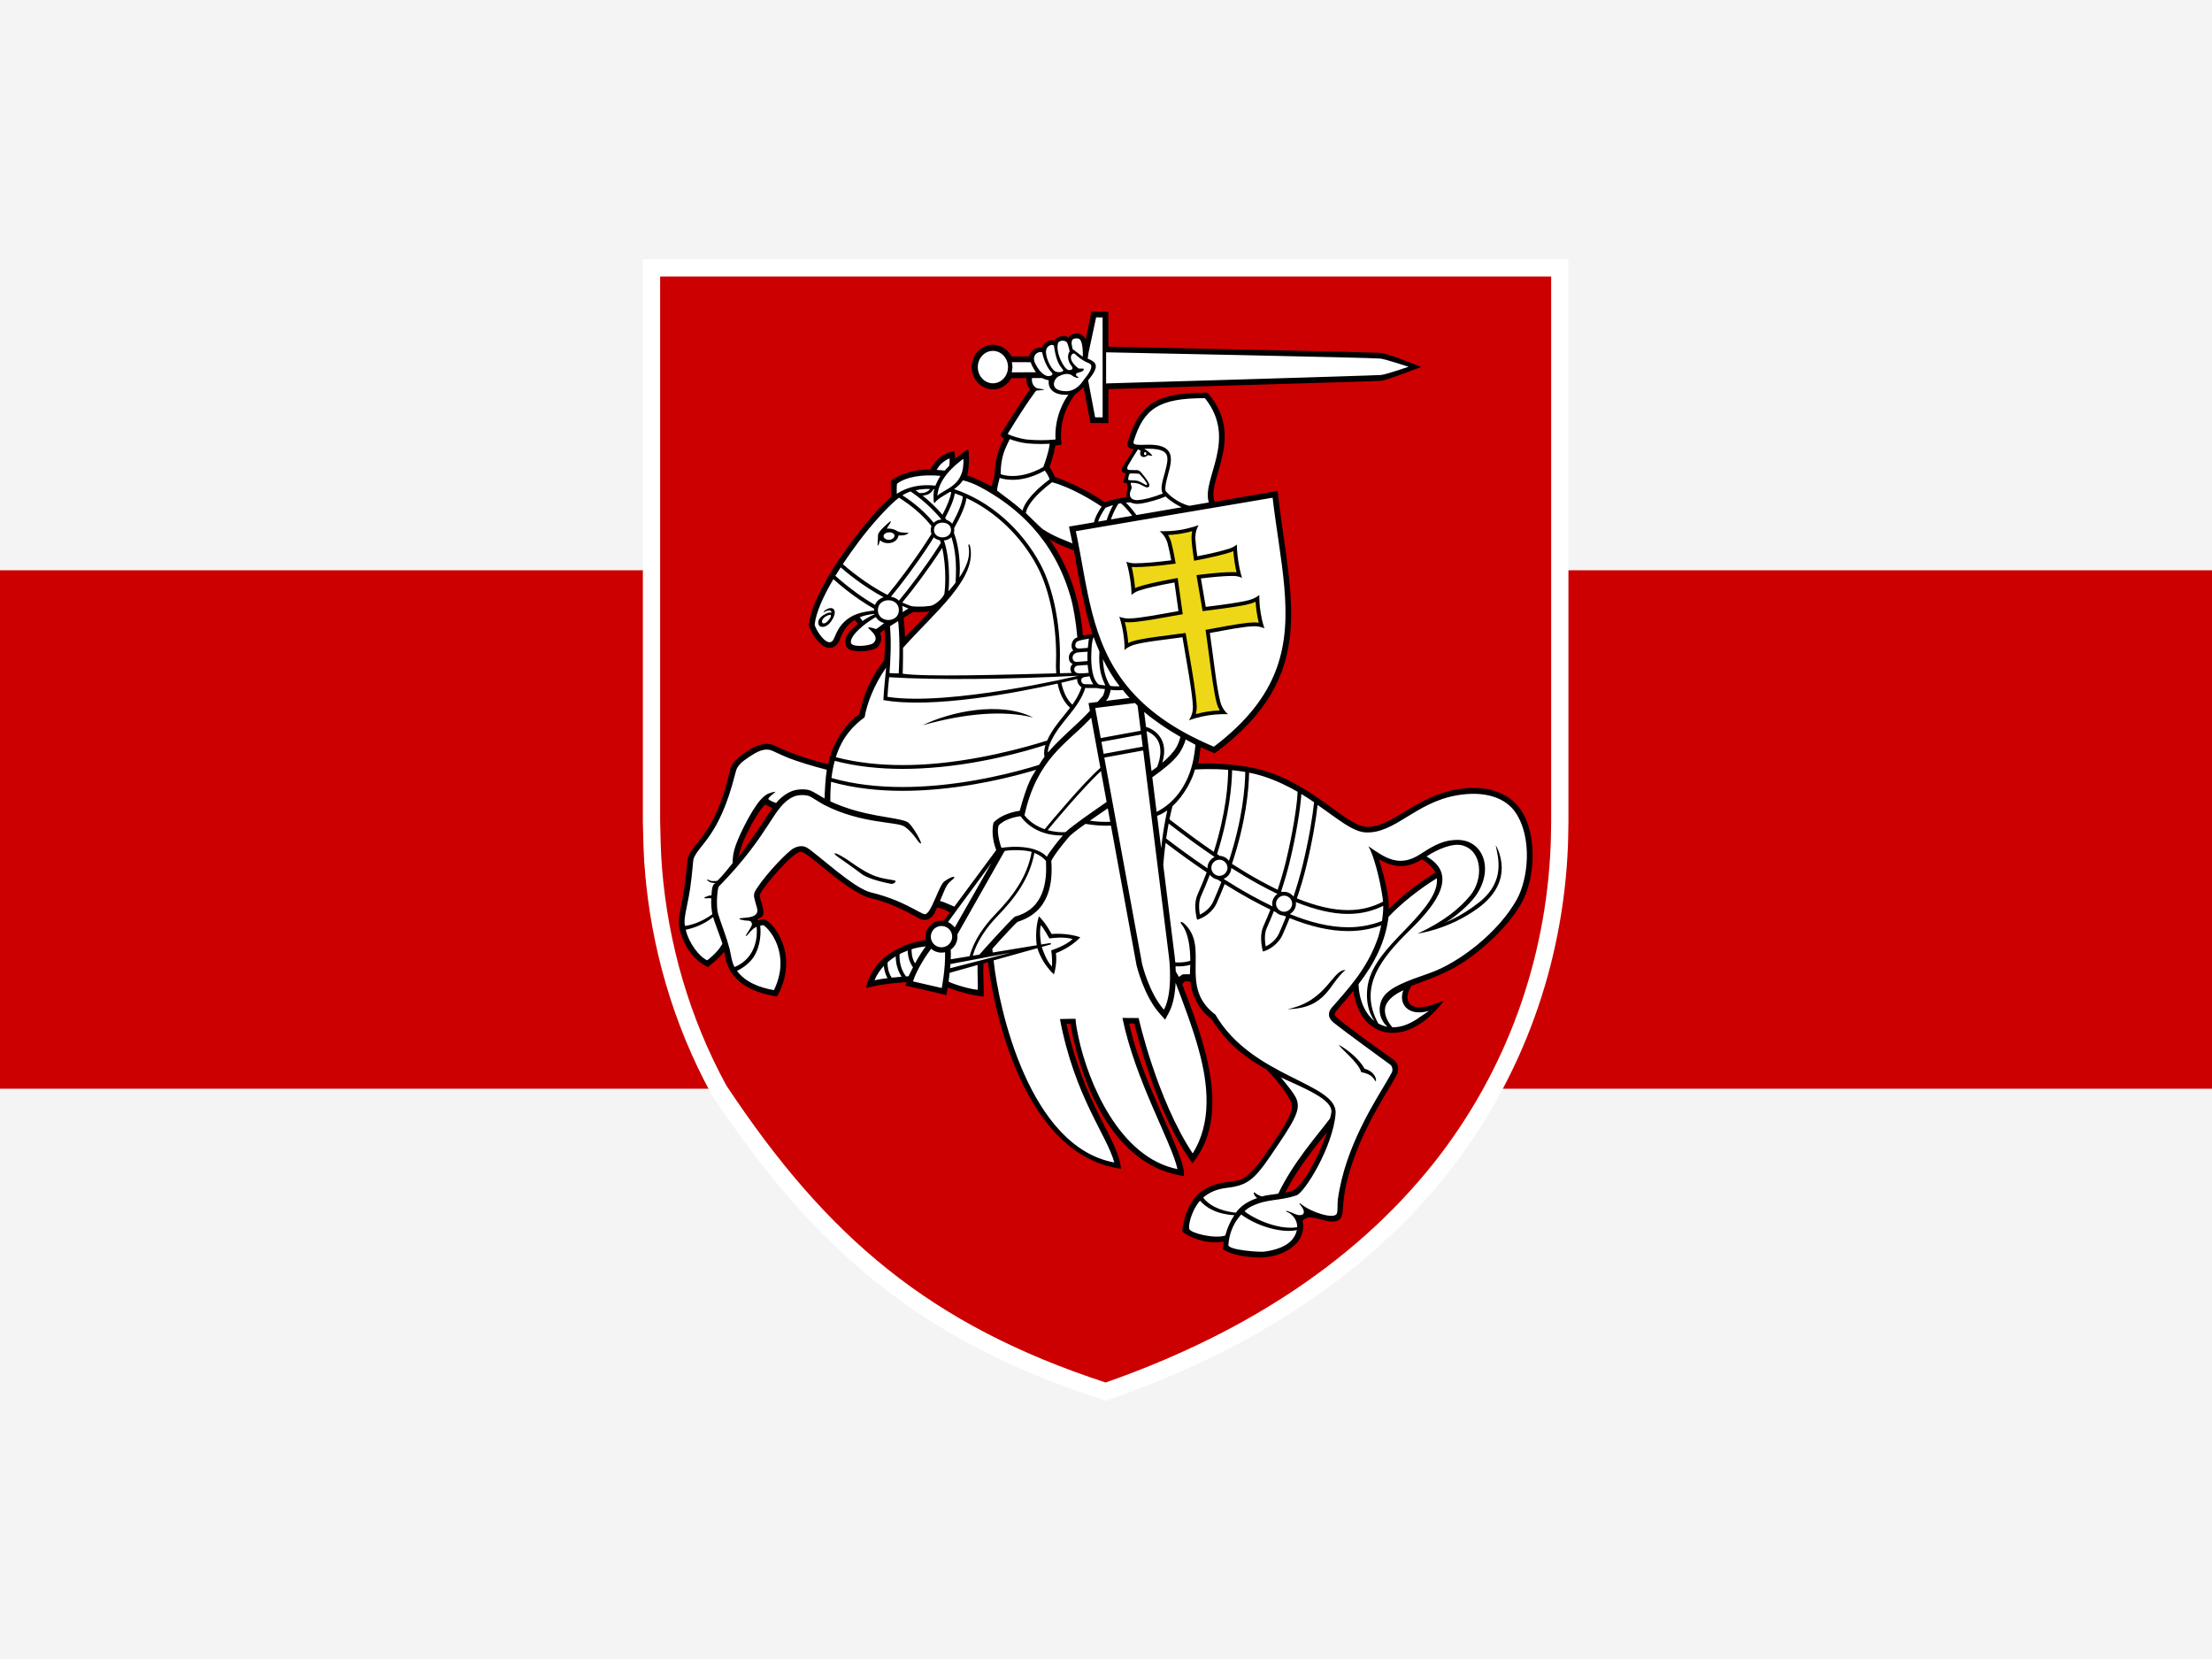 <svg width="640" height="480" viewBox="0 0 640 480" fill="none" xmlns="http://www.w3.org/2000/svg">
<path d="M640 0H0V480H640V0Z" fill="#F4F4F4"/>
<path d="M0 315V165H640V315H0Z" fill="#CC0000"/>
<path d="M451.299 80V77.5H448.799H191H188.5V80V237.567V237.592L188.5 237.617L188.504 237.775C188.593 242.281 188.683 246.797 189.053 251.394L191.38 251.207L189.053 251.395C190.853 273.726 197.195 295.498 207.933 315.216L207.984 315.311L208.044 315.401C237.433 359.764 267.698 385.559 319.122 402.376L319.927 402.64L320.727 402.359C357.749 389.37 392.281 369.058 417.118 337.643L417.123 337.637C438.179 310.83 449.806 278.516 451.16 244.549C451.222 242.996 451.243 241.414 451.263 239.872C451.274 239.108 451.284 238.354 451.299 237.618L451.299 237.593V237.567V80Z" fill="#CC0000" stroke="white" stroke-width="5"/>
<path d="M402.873 237.838C391.801 245.902 384.598 229.921 368.783 224.947C352.906 219.953 345.508 221.697 345.508 221.697L346.16 214.882C346.16 214.882 349.633 216.777 351.392 216.984C381.763 196.324 372.454 168.393 369.039 143.423C361.372 144.638 350.122 145.927 350.122 145.927L353.866 124.588L348.97 114.077C348.97 114.077 336.987 114.624 333.101 117.602C329.214 120.581 327.165 127.669 327.165 127.669L328.422 129.475L325.363 135.213L326.244 136.535L326.367 144.078L319.589 146.028L303.463 137.375L303.406 134.839L308.983 115.571L313.882 110.948L315.938 120.828L319.313 120.996L319.589 111.634L400.788 109.401L408.7 106.457L401.419 103.029L319.447 100.559L319.34 90.976L316.595 91.18C316.595 91.18 314.758 99.712 314.046 102.381C312.801 93.841 309.242 98.763 309.242 98.763L306.304 98.223L298.049 103.271L293.581 104.594C293.581 104.594 285.009 95.081 282.074 106.464C285.88 116.991 291.594 108.736 291.594 108.736L297.671 108.276L298.745 112.717L291.239 124.941L287.334 141.463L279.118 138.197L279.344 131.39L275.319 135.087L274.903 131.486L269.6 135.928L259.407 138.77L258.309 143.637C258.309 143.637 241.091 160.915 234.337 179.868C234.834 182.775 240.097 187.003 240.097 187.003L247.303 178.336L249.304 180.305L244.98 186.004C244.98 186.004 248.227 188.276 252.7 186.456C254.104 185.885 253.611 182.425 253.611 182.425L256.979 179.846L257.343 189.343C257.343 189.343 250.905 199.244 249.249 206.604C242.625 212.307 241.086 219.624 239.982 222.246C223.008 219.762 222.721 210.602 213.277 221.324C208.382 236.498 205.338 242.079 199.431 248.316C200.72 258.671 191.775 268.612 204.284 278.406C208.777 275.161 209.466 273.303 209.516 272.855C209.501 272.734 209.531 272.718 209.516 272.855C209.727 274.501 212.362 287.751 224.624 287.281C225.131 286.606 229.805 269.804 218.558 266.561C222.146 259.937 213.019 260.85 231.944 245.447C246.02 258.473 253.024 259.023 259.441 261.921C266.381 265.202 269.069 267.199 270.639 261.236C273.001 261.068 275.654 263.515 275.654 263.515L273.695 267.278C273.695 267.278 270.446 267.177 269.304 268.846C268.086 270.631 268.834 273.079 268.834 273.079C268.834 273.079 263.205 272.882 258.878 275.901C254.27 279.116 252.136 284.445 252.136 284.445L261.442 283.449L272.482 286.761L273.851 285.073L283.678 287.165L283.687 278.362L286.893 277.683C286.893 277.683 293.198 333.348 323.629 337.282C312.016 312.524 307.558 295.891 307.558 295.891H310.38C310.38 295.891 317.475 335.86 341.972 339.32C336.397 326.871 325.48 295.134 325.48 295.134L328.253 295.186C328.253 295.186 339.508 328.764 345.186 335.165C357.101 319.222 340.622 283.881 340.622 283.881L345.1 283.139C345.1 283.139 345.358 290.585 359.625 304.008C374.66 315.724 382.831 317.814 359.923 341.593C347.482 344.032 344.789 347.442 343.089 355.148C344.448 358.742 354.937 358.798 354.937 358.798C354.937 358.798 353.101 360.959 356.179 361.834C362.567 363.649 376.463 364.564 376.142 352.466C377.491 352.071 378.161 350.797 378.161 350.797C378.161 350.797 381.682 352.825 387.264 352.588C392.654 315.199 405.362 316.223 403.505 308.26C403.238 307.116 385.183 294.052 385.183 294.052C385.183 294.052 390.55 285.701 392.094 285.858C397.033 309.797 414.954 291.66 414.954 291.66C414.954 291.66 404.323 294.803 406.33 287.348C407.977 281.233 439.334 278.882 442.313 249.563C445.383 219.349 414.327 229.495 402.873 237.838H402.873ZM212.956 249.142C212.608 241.84 221.194 231.484 221.194 231.484L224.971 232.599C224.971 232.599 216.036 248.019 212.956 249.142V249.142ZM260.683 185.881L260.553 177.715L263.9 175.851L270.682 175.402L260.683 185.881V185.881ZM313.163 184.308L308.256 166.788L302.399 155.064L311.006 158.227L316.892 183.305L313.163 184.308V184.308ZM370.788 345.538C370.788 345.538 380.111 330.643 384.797 325.892C379.95 346.809 370.788 345.538 370.788 345.538ZM401.373 263.947L398.085 247.243C398.085 247.243 405.118 251.955 411.578 247.416C413.636 249.969 415.816 252.391 415.816 252.391L401.373 263.947Z" fill="white"/>
<path d="M440.395 234.903C437.178 229.695 430.39 226.416 420.063 228.693C408.684 231.202 401.682 240.219 394.69 239.129C388.828 238.215 379.306 226.576 364.678 222.667C359.826 221.37 352.075 220.652 346.674 220.901C346.957 219.424 347.267 217.354 347.39 216.164C348.571 216.696 350.019 217.371 351.458 217.953C382.066 195.297 373.089 173.034 369.638 142.022C368.384 142.278 357.12 144.21 351.444 145.168C348.934 138.889 360.593 126.572 349.383 113.609C335.658 113.692 330.738 116.021 327.032 125.599C326.834 126.111 326.468 127.372 326.222 128.205C325.923 129.217 326.705 129.769 328.019 130.017C327.241 131.189 325.827 133.33 325.123 134.564C324.589 135.504 323.97 136.722 325.742 136.962C325.521 137.597 325.009 139.213 325.021 139.513C325.028 139.709 325.058 139.752 325.985 139.744C326.111 139.829 326.147 140.203 326.179 140.747C326.219 141.407 325.986 142.363 325.941 142.675C325.896 142.967 325.864 143.61 325.992 143.866C322.18 144.236 319.609 145.306 319.609 145.306C319.609 145.306 314.227 141.235 305.205 137.983C304.61 136.413 303.636 135.174 303.636 135.174C303.636 135.174 304.88 131.812 305.343 128.923C305.851 128.835 306.583 128.738 307.139 128.63C306.166 121.305 309.527 116.115 311.105 114.027C311.549 113.755 313.037 112.625 313.494 111.953L315.486 122.398L320.696 122.423L320.687 112.582C329.756 112.271 398.926 110.326 399.819 110.158C401.826 109.782 411.203 106.171 411.203 106.171C411.203 106.171 402.116 102.463 399.669 102.118C398.031 101.888 328.782 100.512 320.679 100.3L320.67 90.209L315.797 90.148C315.797 90.148 314.661 95.715 314.124 98.166C313.994 97.839 313.103 96.473 311.765 96.477C309.481 96.482 309.219 97.721 309.202 97.799C309.035 97.687 308.604 96.816 306.763 97.376C305.069 97.892 305.062 98.604 305.062 98.604C305.062 98.604 304.198 97.942 302.635 99.127C301.551 99.95 301.491 100.565 301.491 100.565C301.491 100.565 300.371 100.315 299.105 101.168C298.597 101.51 297.942 102.248 297.785 103.137L292.682 103.112C292.605 102.994 292.186 102.339 292.102 102.228C290.976 100.732 289.236 99.767 287.28 99.767C283.887 99.767 281.126 102.658 281.126 106.212C281.126 109.764 283.887 112.654 287.28 112.654C289.281 112.654 291.059 111.646 292.183 110.092C292.267 109.975 292.534 109.524 292.611 109.401L296.956 109.387C296.958 110.25 297.003 111.654 298.022 112.624C296.436 114.742 292.829 120.271 289.338 126.016C289.64 126.286 290.036 126.581 290.495 126.814C289.777 127.934 287.789 132.233 287.789 137.327C287.382 138.804 287.176 139.575 286.892 140.74C284.641 139.547 282.245 138.291 279.796 137.56C280.186 136.329 280.456 134.414 280.314 131.412C280.241 129.855 280.064 129.853 279.481 130.356C278.801 130.944 277.293 131.871 276.346 132.774C276.372 132.334 276.208 130.876 276.035 130.462C273.767 131.066 271.067 132.058 269.204 135.853C264.716 135.77 260.131 137.129 257.75 139.13C257.615 140.412 257.929 142.31 257.888 143.684C252.644 147.997 235.831 168.248 234.044 180.494C233.891 181.539 235.868 185.5 238.384 186.971C239.879 187.845 241.972 187.821 243.076 184.809C243.998 182.295 245.419 180.42 247.354 179.369L248.171 180.553C246.416 181.976 245.257 183.028 244.663 184.809C244.387 185.637 244.371 187.677 246.503 188.19C248.896 188.764 251.893 188.317 253.196 187.672C254.938 186.81 255.019 184.952 254.973 184.446C254.933 184.009 254.775 183.506 254.619 183.187C254.815 182.988 255.31 182.627 255.976 182.178C256.163 185.34 256.029 188.2 255.825 191.004C252.325 195.572 249.985 200.262 248.665 206.589C243.352 210.454 240.628 216.262 239.557 221.103C229.634 218.577 226.381 216.686 223.791 215.562C222.165 214.857 219.749 215.327 218.279 216.142C214.459 218.26 211.777 220.225 211.172 222.959C206.8 242.731 199.292 244.213 198.893 248.997C197.958 260.218 196.234 264.474 196.377 267.199C196.501 269.544 198.544 276.763 204.79 279.818C207.288 277.845 208.782 276.402 209.519 275.337C209.609 275.736 209.723 276.133 209.787 276.548C211.106 285.135 219.557 287.463 224.827 288.314C231.696 275.974 223.284 266.24 220.888 265.921C220.24 266.048 219.258 266.478 219.147 266.122C219.053 265.823 219.316 265.849 220.147 265.418C222.171 264.369 219.357 259.93 219.921 258.686C220.988 256.336 229.415 246.489 231.651 246.462C233.808 246.436 242.441 255.722 250.091 259.246C252.516 260.364 255.634 259.931 265.956 265.734C268.069 266.923 269.887 265.464 270.588 263.82C270.768 263.396 270.935 263.001 271.095 262.622C271.788 262.656 272.981 262.941 274.841 264.018L273.058 266.425C272.841 266.395 272.622 266.373 272.398 266.373C269.839 266.373 267.766 268.446 267.766 271C267.766 271.325 267.808 271.639 267.872 271.944C266.851 272.083 265.126 272.471 263.09 273.071C261.568 273.52 258.946 274.808 256.824 276.275C254.415 278.072 252.252 280.591 251.039 284.12C250.839 284.7 250.717 285.21 250.572 285.846C250.989 285.763 251.412 285.674 251.893 285.554C255.414 284.672 260.024 284.303 262.298 284.166C262.145 284.556 262.028 284.902 261.951 285.161C262.402 285.254 271.83 287.382 273.812 287.912C273.895 287.48 274.046 286.786 274.219 285.708C276.01 286.395 279.971 287.823 284.573 288.33C284.736 286.958 284.393 281.608 284.514 278.804L285.829 278.313C287.489 292.035 296.046 334.218 324.336 338.173C323.485 329.342 313.876 320.275 308.55 296.231C308.537 296.205 309.725 296.264 309.725 296.264C309.725 296.264 315.469 336.427 342.516 340.256C343.581 335.257 330.327 313.457 326.708 296.115C327.387 296.102 328.212 296.14 328.212 296.14C328.212 296.14 334.126 321.822 345.042 336.556C356.787 322.122 347.791 299.926 342.05 284.752C342.295 284.453 342.617 284.117 342.889 283.913C343.038 283.907 344.226 284.039 344.415 284.031C344.536 286.101 345.926 291.553 350.559 294.879C355.245 302.211 360.258 305.934 366.33 309.384C367.835 310.553 373.196 317.059 373.802 319.623C374.384 322.084 369.684 328.869 365.432 334.928C363.641 337.479 361.448 340.031 359.344 341.15C356.157 342.846 344.128 339.898 342.028 356.26C343.723 357.866 348.926 360.143 354.058 359.25C353.997 359.785 353.883 360.743 353.787 361.305C355.415 362.792 359.985 363.786 364.494 363.83C370.417 363.89 378.353 360.273 376.86 353.097C378.185 352.322 378.204 351.696 382.822 352.985C387.322 354.241 388.343 352.72 388.487 350.403C388.758 346.076 389.292 342.779 390.645 338.404C394.509 325.915 401.172 316.35 403.976 311.289C405.143 309.183 404.348 307.381 403.065 306.491C399.236 303.834 389.921 297.141 386.919 294.519C385.988 293.705 385.884 293.381 386.781 292.334C388.102 290.792 390.346 288.194 391.561 286.676C391.91 289.436 393.021 292.297 394.157 294.03C398.396 300.499 408.492 301.717 417.761 289.565C416.643 289.964 415.742 290.318 414.283 290.787C407.508 292.971 405.805 289.366 408.346 285.24C412.283 283.721 418.006 281.955 423.559 278.304C428.596 274.992 436.503 268.136 440.395 260.985C444.133 254.116 444.742 241.941 440.395 234.903V234.903ZM287.28 110.901C284.866 110.901 282.91 108.802 282.91 106.212C282.91 103.621 284.866 101.521 287.28 101.521C289.693 101.521 291.649 103.621 291.649 106.212C291.649 108.802 289.693 110.901 287.28 110.901ZM376.511 229.716C378.087 230.665 379.351 231.52 380.201 232.123C379.802 236.066 378.734 242.828 376.827 250.584C376.111 253.501 375.245 256.445 374.244 259.4C373.608 258.575 372.616 258.028 371.527 258.028C371.345 258.028 371.166 258.047 370.99 258.077C370.881 258.026 370.774 257.976 370.664 257.924C371.612 255.1 372.434 252.289 373.113 249.506C375.273 240.659 376.241 233.337 376.451 230.701C376.464 230.534 376.496 229.976 376.511 229.716V229.716ZM398.984 248.614C403.261 251.073 406.811 251.224 410.645 249.079C410.862 248.957 411.241 248.809 411.458 248.65C413.19 249.603 414.659 251.232 415.343 252.464C410.103 255.564 405.032 259.8 401.825 263.008C401.961 259.145 400.374 253.081 398.984 248.614V248.614ZM275.073 274.774C276.256 273.935 277.029 272.56 277.029 271C277.029 270.79 277.011 270.586 276.984 270.384L290.682 246.212C292.503 245.849 296.544 245.863 298.495 246.479C297.202 253.705 293.103 259.214 288.046 264.445C284.821 267.783 281.767 272.018 280.551 276.66L275.074 277.554C275.124 276.481 275.128 275.524 275.073 274.774H275.073ZM288.641 265.021C293.707 259.784 297.916 254.161 299.281 246.768C300.822 247.402 301.898 248.215 302.631 249.081C302.948 254.978 302.187 262.904 293.691 265.187C292.832 265.623 283.424 276.07 283.368 276.2L281.447 276.513C282.665 272.218 285.559 268.206 288.641 265.021V265.021ZM289.754 245.31C289.754 245.31 288.196 241.254 288.928 238.834C291.098 236.532 295.307 236.15 295.307 236.15C295.307 236.15 298.737 241.872 307.504 241.727C306.133 243.298 303.79 246.252 302.872 247.883C298.953 243.704 289.754 245.31 289.754 245.31V245.31ZM257.543 181.727C257.541 181.702 257.53 181.462 257.516 181.175C258.258 180.701 259.067 180.197 259.861 179.709C259.906 180.152 259.971 180.791 259.981 180.921C260.512 187.24 260.06 194.041 260.027 194.837C259.973 194.882 257.73 194.761 257.359 194.745C257.616 191.044 257.907 186.525 257.543 181.727V181.727ZM270.136 144.805C270.148 145.168 270.308 145.67 270.414 145.523C271.351 144.233 273.108 143.403 274.883 142.299C274.994 142.332 275.104 142.373 275.214 142.407C275.013 143.952 274.073 146.261 272.688 148.932C270.734 146.629 268.609 144.734 266.914 143.376C267.253 143.384 267.698 143.326 268.54 143.02C269.166 142.73 269.722 142.218 270.064 141.554C270.103 141.558 270.267 141.563 270.305 141.568C270.021 142.666 270.093 143.576 270.136 144.805V144.805ZM305.598 194.817C289.958 195.243 267.658 195.884 261.184 194.931C261.168 194.247 261.316 191.041 261.271 187.44C261.312 187.401 261.35 187.36 261.392 187.321C270.482 177.067 282.854 167.342 280.658 157.967C280.529 157.441 280.081 157.234 280.222 157.99C280.543 159.819 280.712 162.466 277.584 167.067C277.66 166.338 277.701 165.492 277.703 164.543C277.695 161.423 277.247 157.393 275.996 154.157C276.061 153.907 276.1 153.637 276.1 153.344C276.099 153.162 276.08 152.99 276.053 152.824C277.988 149.367 279.353 146.298 279.62 144.114C288.073 148.027 295.566 155.253 300.137 163.935C303.812 170.902 305.58 180.951 305.575 189.577C305.575 190.345 305.561 191.104 305.534 191.849C305.524 192.101 305.515 192.432 305.516 192.822C305.519 193.373 305.542 194.059 305.598 194.817L305.598 194.817ZM261.015 175.3C261.395 175.444 262.172 175.786 262.825 176.053C262.255 176.414 261.577 176.841 261.136 177.116C261.16 176.927 261.178 176.733 261.178 176.528C261.177 176.111 261.112 175.651 261.015 175.3V175.3ZM273.115 156.372C273.934 156.292 274.719 155.975 275.279 155.416C276.216 158.305 276.606 161.812 276.599 164.543C276.604 166.078 276.557 167.692 276.454 168.624C275.868 169.384 275.198 170.194 274.435 171.053C274.541 169.979 274.604 168.69 274.605 167.269C274.597 163.799 274.233 159.645 273.115 156.372V156.372ZM270.232 153.344C270.238 150.506 275.161 150.506 275.16 153.344C275.154 156.182 270.238 156.182 270.232 153.344ZM272.595 158.54C273.25 161.297 273.507 164.52 273.501 167.269C273.503 169.081 273.392 170.701 273.234 171.837C272.669 173.27 270.669 174.796 269.768 175.134C268.997 175.424 266.306 175.686 263.831 175.407C263.83 175.408 263.824 175.412 263.822 175.414C263.122 175.173 261.995 174.778 261.051 174.325C264.16 170.593 268.589 164.71 272.297 159.006C272.397 158.85 272.495 158.696 272.595 158.54L272.595 158.54ZM269.077 176.848C267.851 178.099 263.931 182.176 261.866 184.326C261.854 184.107 261.645 180.428 261.438 178.746C263.02 177.785 264.248 177.057 264.248 177.057C265.18 177.126 268.042 177.159 269.077 176.848V176.848ZM275.5 151.533C275.104 151.026 274.502 150.633 273.878 150.438C273.723 150.231 273.608 150.066 273.449 149.864C274.925 147.088 275.962 144.624 276.262 142.751C277.032 143.018 277.797 143.304 278.554 143.627C278.496 145.312 277.311 148.182 275.5 151.533ZM265.967 142.635C265.579 142.34 265.228 142.083 264.926 141.867C266.265 141.555 267.598 141.41 269.11 141.485C268.527 142.31 267.379 142.775 265.967 142.635ZM266.905 144.791C268.598 146.201 270.602 148.092 272.382 150.305C271.542 150.368 270.729 150.681 270.148 151.245C266.789 147.06 262.499 144.193 261.096 143.311C262.158 142.65 262.996 142.338 263.467 142.196C264.05 142.586 265.333 143.48 266.905 144.791V144.791ZM270.176 155.467C270.65 155.913 271.27 156.198 271.933 156.321C272.027 156.577 272.117 156.838 272.203 157.109C271.929 157.54 271.653 157.972 271.37 158.405C267.616 164.183 263.174 170.107 260.091 173.78C259.47 173.167 258.644 172.793 257.771 172.66C260.883 168.93 265.257 163.087 268.985 157.35C269.394 156.717 269.785 156.091 270.176 155.467V155.467ZM311.884 195.511C311.911 195.522 311.925 195.528 311.935 195.531C311.937 195.531 311.943 195.529 311.943 195.529C311.943 195.529 311.959 195.539 311.935 195.531C311.586 195.615 274.845 204.391 256.769 201.62C256.769 200.949 257.15 196.68 257.251 195.941C271.022 196.794 291.578 196.557 311.884 195.511V195.511ZM318.4 194.27C318.639 195.439 319.011 196.58 319.521 197.658C319.584 197.791 319.682 198.042 319.805 198.318C319.438 198.287 319.073 198.249 318.71 198.201C318.222 198.135 317.865 198.133 317.539 197.748C317.284 197.446 317.06 197.118 316.872 196.77C316.506 196.091 316.279 195.347 316.121 194.594C315.71 192.636 315.669 190.613 315.769 188.621C315.838 187.261 315.879 185.628 316.414 184.316C316.875 185.582 317.433 187.012 318.101 188.531C317.975 190.45 318.015 192.384 318.4 194.27V194.27ZM318.476 213.551L316.881 204.847L328.387 203.418L329.135 204.141L330.045 211.425L318.476 213.551V213.551ZM330.182 212.522L330.62 216.032L319.311 218.11L318.675 214.637L330.182 212.522V212.522ZM319.947 202.794L320.506 202.158C320.905 201.402 321.18 200.482 321.352 199.6C322.495 199.737 323.704 199.751 324.845 199.638C324.894 199.695 324.94 199.755 324.99 199.812C325.46 200.392 325.92 200.955 326.428 201.525L326.847 201.93L319.947 202.794V202.794ZM323.421 198.575C322.861 198.582 322.3 198.572 321.742 198.529C321.153 198.485 321.099 198.302 320.828 197.795C320.428 197.052 320.099 196.271 319.846 195.466C319.397 194.041 319.165 192.285 319.107 190.698C320.388 193.316 321.984 196.056 323.951 198.553C323.775 198.562 323.598 198.574 323.421 198.575V198.575ZM313.232 196.077C313.438 195.927 314.606 195.728 315.263 195.67C315.295 195.779 315.317 195.891 315.353 195.998C315.576 196.681 315.882 197.337 316.29 197.93C316.303 197.949 316.318 197.973 316.332 197.993C315.851 197.998 315.533 197.985 315.115 197.985C314.036 197.985 313.706 197.961 313.456 197.854C313.085 197.695 312.869 197.355 312.828 196.859C312.804 196.564 312.989 196.255 313.232 196.077L313.232 196.077ZM311.64 194.721C311.398 194.643 310.806 194.383 310.806 193.642C310.806 193.1 311.169 192.685 311.734 192.592C312.835 192.477 314.133 192.406 314.699 192.386C314.754 193.151 314.852 193.917 315.008 194.669C314.546 194.703 313.954 194.786 313.488 194.794C312.979 194.803 312.035 194.85 311.64 194.721V194.721ZM313.341 183.923C312.742 176.848 311.081 170.566 309.052 165.799C307.613 162.418 305.533 158.404 303.485 155.913C305.406 157.252 309.184 158.697 310.722 159.25C312.104 166.927 313.629 175.859 315.987 183.118C316.023 183.221 316.063 183.334 316.1 183.44C315.334 183.536 314.316 183.694 313.341 183.923V183.923ZM315.061 184.786C314.962 185.279 314.926 185.86 314.889 186.115C314.826 186.559 314.775 187.006 314.736 187.454C314.02 187.484 312.57 187.619 312.311 187.641C311.748 187.691 311.249 187.456 311.137 187.017C311.041 186.638 311.227 186.085 311.39 185.854C311.552 185.624 312.002 185.393 312.961 185.183C313.83 184.992 314.437 184.875 315.061 184.786V184.786ZM311.612 188.807C312.042 188.73 313.7 188.594 314.664 188.559C314.62 189.462 314.615 190.368 314.642 191.268C313.809 191.319 312.443 191.465 311.445 191.503C310.99 191.532 310.341 191.196 310.329 190.246C310.317 189.237 311.392 188.847 311.612 188.807H311.612ZM311.683 196.445C311.663 196.568 311.655 196.695 311.666 196.824C311.734 197.665 312.191 198.337 312.843 198.772C312.87 198.79 312.902 198.805 312.932 198.821C312.926 198.838 312.918 198.854 312.914 198.871C312.545 199.997 311.805 201.688 310.536 203.508C310.446 203.636 310.351 203.763 310.259 203.891C308.49 202.232 307.558 199.817 307.086 197.533C309.232 197.045 310.826 196.658 311.683 196.445H311.683ZM312.131 203.045C312.889 201.804 313.562 200.503 313.994 199.066C313.997 199.057 313.997 199.05 313.998 199.041C314.254 199.058 314.543 199.066 314.877 199.066C315.542 199.066 316.342 199.071 317.335 199.062C317.36 199.071 317.384 199.085 317.409 199.091C318.158 199.265 318.925 199.287 319.683 199.354C319.599 200.012 319.338 200.829 319.151 201.271L317.557 203.093L316.675 203.204L314.936 203.422L315.252 205.145L315.341 205.628L314.821 206.224C311.608 209.681 306.944 213.351 303.205 217.714C303.044 215.967 304.833 212.768 306.498 210.496C308.396 207.907 310.512 205.692 312.131 203.045L312.131 203.045ZM315.135 208.276L315.706 207.625L318.369 222.155C313.402 226.538 304.18 237.589 302.258 239.909C300.203 239.205 298.06 237.983 296.407 235.898C300 219.596 308.63 215.121 315.135 208.276V208.276ZM303.112 240.175C304.142 238.935 306.443 236.186 309.106 233.136C312.273 229.51 315.955 225.464 318.543 223.108L320.179 232.035L319.725 232.348C314.956 235.661 310.386 238.828 308.276 240.762C307.214 240.84 305.259 240.774 303.112 240.175V240.175ZM320.076 234.182L320.516 233.875L321.229 237.766C319.336 237.836 317.351 237.763 315.336 237.448C316.603 236.603 318.625 235.136 320.076 234.182ZM319.511 219.197L330.757 217.13L338.26 277.213C338.26 277.213 339.479 287.071 336.766 292.146C332.465 287.33 330.454 278.925 330.454 278.925L319.511 219.197V219.197ZM333.408 224.882C336.625 222.579 339.235 220.532 340.976 218.256C341.9 217.047 342.733 215.166 343.061 213.949C343.621 214.249 345.611 215.353 345.864 215.468C345.806 216.797 345.436 219.104 345.089 220.624C343.879 225.925 340.706 231.871 334.648 234.899L333.396 224.869C333.399 224.872 333.408 224.882 333.408 224.882L333.408 224.882ZM333.185 223.069L333.172 223.078L331.73 211.527C331.942 211.61 332.139 211.689 332.201 211.719C333.114 212.16 333.947 212.781 334.564 213.592C336.352 215.946 335.835 219.297 334.797 221.886C334.23 222.321 333.682 222.719 333.185 223.069L333.185 223.069ZM340.388 216.17C339.462 217.759 337.888 219.336 336.28 220.694C336.932 218.538 337.136 216.209 336.169 214.134C335.291 212.25 333.541 210.909 331.577 210.301L331.038 205.98L331.062 206.002C333.914 208.414 337.681 211.009 341.534 213.202C341.31 214.056 340.861 215.359 340.388 216.17L340.388 216.17ZM334.792 236.058C335.836 235.665 336.815 235.118 337.726 234.466C336.935 238.078 336.341 241.858 335.963 245.443L334.792 236.058ZM338.126 238.276C339.515 239.343 342.981 241.988 345.132 243.546C347.029 244.923 349.157 246.422 351.411 247.949C350.223 248.499 349.368 249.712 349.368 251.074C349.368 251.131 349.375 251.186 349.378 251.242C344.481 247.931 340.219 244.763 337.411 242.613C337.627 241.127 337.868 239.662 338.126 238.276H338.126ZM350.051 253.089C350.576 253.796 351.359 254.306 352.244 254.461C352.621 254.705 353.001 254.948 353.382 255.191C352.66 257.047 351.871 258.951 350.992 260.91C350.237 262.593 348.655 263.929 347.166 264.635C346.777 262.387 346.885 260.622 347.494 259.263C348.445 257.14 349.29 255.083 350.051 253.089V253.089ZM352.809 253.411C351.549 253.411 350.472 252.334 350.472 251.074C350.472 249.815 351.549 248.739 352.809 248.739C354.069 248.739 355.145 249.815 355.145 251.074C355.145 252.334 354.069 253.411 352.809 253.411ZM356.247 251.124C358.846 252.776 361.527 254.389 364.179 255.839C366.049 256.864 367.854 257.794 369.605 258.64C368.698 259.269 368.087 260.316 368.087 261.468C368.087 261.733 368.123 261.991 368.183 262.241C366.283 261.329 364.335 260.327 362.324 259.229C359.527 257.698 356.719 256.007 354.012 254.282C355.285 253.786 356.225 252.54 356.247 251.124V251.124ZM368.565 263.642C368.758 263.732 368.951 263.824 369.141 263.912C369.726 264.483 370.503 264.852 371.348 264.899C371.6 265.007 371.848 265.105 372.099 265.21C371.449 266.845 370.767 268.479 370.036 270.11C369.282 271.792 367.699 273.129 366.21 273.835C365.821 271.587 365.93 269.822 366.538 268.464C367.258 266.858 367.928 265.249 368.565 263.642V263.642ZM371.527 263.804C370.267 263.804 369.191 262.728 369.191 261.468C369.191 260.208 370.267 259.132 371.527 259.132C372.787 259.132 373.864 260.208 373.864 261.468C373.864 262.728 372.787 263.804 371.527 263.804ZM374.968 261.468C374.968 261.308 374.951 261.151 374.929 260.995C380.574 263.257 385.572 264.431 390.036 264.423C393.696 264.419 397.02 263.657 400.217 262.075C400.23 263.577 400.069 265.104 399.847 266.465C396.743 267.684 393.479 268.287 390.065 268.287H390.036C384.807 268.279 379.259 266.936 373.179 264.465C374.233 263.867 374.968 262.732 374.968 261.468H374.968ZM365.113 224.481C369.034 225.693 372.629 227.468 375.441 229.086C375.428 229.464 375.402 229.973 375.35 230.614C375.103 233.706 374.056 240.989 372.04 249.245C371.423 251.778 370.637 254.523 369.661 257.44C368.061 256.658 366.414 255.806 364.709 254.871C361.95 253.363 359.153 251.675 356.449 249.947C360.487 237.783 361.314 228.462 361.403 223.555C362.66 223.804 363.908 224.108 365.113 224.481ZM360.301 223.352C360.234 227.786 359.526 236.948 355.574 249.07C354.963 248.24 353.996 247.68 352.927 247.64C352.663 247.464 352.399 247.287 352.138 247.11C355.722 235.826 356.423 226.964 356.485 222.84C357.729 222.963 359.013 223.13 360.301 223.352ZM355.338 222.738C355.324 226.656 354.778 235.079 351.19 246.466C349.257 245.144 347.433 243.852 345.779 242.653C343.581 241.059 339.776 238.149 338.361 237.058C338.643 235.644 338.94 234.351 339.238 233.239C342.83 229.959 345.104 225.192 345.726 222.655C346.602 222.577 350.569 222.356 355.338 222.738ZM368.202 144.005C369.304 153.242 370.866 161.705 371.57 169.647C373.078 186.686 370.633 201.323 351.211 216.047C327.482 206.059 319.925 192.465 316.001 177.315C314.04 169.743 312.986 161.783 311.274 153.689C312.648 153.456 326.927 150.993 340.852 148.633C354.142 146.381 367.109 144.221 368.202 144.005V144.005ZM328.036 127.567C330.909 118.359 335.173 115.163 348.624 115.204C358.232 127.228 347.58 138.522 349.745 145.375C347.968 145.684 345.987 146.019 344.139 146.341C343.269 146.164 342.323 145.772 341.628 145.423C339.121 144.16 337.393 142.379 337.189 141.872C336.703 137.342 343.731 128.235 331.587 128.683C327.966 128.817 327.756 128.541 328.036 127.567V127.567ZM326.399 134.641C327.205 133.205 328.521 131.142 329.218 130.06C329.285 130.057 329.346 130.053 329.411 130.049C329.552 130.156 329.75 130.281 330.019 130.401C329.835 130.871 329.739 131.798 330.388 132.108C331.047 132.423 331.685 132.108 332.088 131.69C332.774 131.796 333.435 131.95 333.401 131.825C333.353 131.65 332.392 130.703 331.896 130.398C331.642 130.241 331.242 129.941 331.081 129.832C338.947 129.608 338.205 132.058 337.084 136.525C336.514 138.794 335.52 141.329 336.445 142.787C333.538 143.942 331.064 144.542 329.407 144.686C327.363 144.864 326.252 143.685 327.32 141.517C327.588 140.973 327.309 140.555 327.197 140.182C327.065 139.744 327.232 139.68 327.417 139.685C328.995 139.727 329.522 139.881 331.022 140.727C331.707 141.113 332.151 141.078 332.435 140.829C332.573 140.709 332.637 140.164 332.269 139.533C331.777 138.69 331.11 137.83 330.127 136.654C329.761 136.217 329.304 136.052 329.097 136.029C328.807 135.997 326.906 136.048 326.453 135.935C326.089 135.843 326.033 135.295 326.399 134.641V134.641ZM330.988 131.25C330.988 131.009 331.145 130.815 331.338 130.815C331.532 130.815 331.688 131.009 331.688 131.25C331.688 131.491 331.532 131.685 331.338 131.685C331.145 131.685 330.988 131.491 330.988 131.25ZM326.473 138.158C326.667 137.21 326.797 137.137 326.942 137.03C327.088 136.923 329.077 137.021 329.416 137.054C329.606 137.069 329.784 137.264 329.958 137.444C330.749 138.264 331.527 139.265 331.816 139.873C332.046 140.355 331.827 140.421 331.539 140.3C331.041 140.092 329.837 139.325 329.191 139.136C328.929 139.06 328.083 138.977 327.252 138.959C326.419 138.941 326.323 138.897 326.473 138.158V138.158ZM327.086 145.343C327.736 145.694 328.672 145.886 329.884 145.731C332.332 145.417 336.027 144.219 337.248 143.641C338.679 145.073 340.965 146.392 341.908 146.766C340.335 147.039 334.843 147.982 328.803 149.018C328.243 148.242 327.075 146.695 325.752 145.424C326.225 145.377 326.681 145.348 327.086 145.343ZM323.574 145.752C323.815 145.703 324.064 145.658 324.315 145.616C325.162 146.32 326.039 147.284 326.738 148.141C327.065 148.541 327.352 148.913 327.587 149.227C325.525 149.58 323.428 149.94 321.422 150.283C321.589 149.773 321.85 149.077 322.167 148.39C322.581 147.46 323.094 146.481 323.574 145.752V145.752ZM319.831 146.927C320.358 146.712 321.223 146.397 322.051 146.143C321.734 146.72 321.431 147.337 321.16 147.939C320.713 148.962 320.363 149.842 320.208 150.492C319.35 150.639 318.517 150.782 317.715 150.919C317.954 150.113 318.451 149.122 318.951 148.295C319.274 147.753 319.59 147.275 319.831 146.927V146.927ZM304.395 139.527C309.824 140.988 316.063 144.763 318.732 146.581C317.996 147.667 316.847 149.536 316.536 151.121C312.445 151.821 309.475 152.33 309.295 152.36C309.577 153.723 309.978 155.653 310.299 157.233C308.55 156.441 305.196 155.408 301.704 153.103C301.058 152.664 298.285 149.837 296.805 148.442C297.102 146.579 298.958 144.265 300.895 142.454C301.953 141.45 303.016 140.582 303.814 139.967C304.03 139.8 304.224 139.654 304.395 139.527V139.527ZM320.031 101.936C320.031 101.936 397.887 103.488 399.45 103.748C401.271 104.051 407.551 106.117 407.551 106.117C407.551 106.117 401.185 108.305 399.633 108.487C398.157 108.66 320.031 110.938 320.031 110.938V101.936V101.936ZM314.931 102.143L317.146 91.818L319.014 91.845L319.028 120.754L316.854 120.741L314.829 110.02C318.47 105.733 317.064 104.699 314.71 103.767C314.744 103.356 314.911 102.512 314.931 102.143V102.143ZM310.727 98.014C311.129 97.866 311.847 97.878 312.172 98.014C313.264 98.472 313.351 101.896 313.286 103.203C312.278 102.594 310.708 101.128 310.38 101.094C310.205 100.147 309.561 98.445 310.727 98.014ZM310.651 102.273C311.254 102.278 311.863 103.777 315.198 105.166C316.195 105.581 315.952 107.052 313.738 109.678C313.315 110.179 311.674 113.289 308.293 113.186C303.338 113.034 304.957 109.588 306.231 108.92C309.005 107.463 310.065 108.56 310.504 108.88C310.798 109.073 311.076 109.147 311.307 109.225C311.893 109.425 312.42 109.322 311.834 109.018C311.182 108.677 311.037 108.09 311.919 107.841C312.438 107.695 312.907 107.544 313.161 107.404C313.488 107.222 313.72 106.889 313.49 106.705C313.26 106.521 312.285 106.778 311.983 106.545C308.82 104.117 309.894 102.265 310.651 102.273V102.273ZM306.077 99.39C306.32 98.35 308.52 98.239 308.845 99.386C309.157 100.162 309.416 101.228 309.485 101.664C308.878 102.445 308.686 104.294 310.055 105.911C310.679 106.829 310.015 107.066 309.328 107.09C308.903 107.104 308.328 106.617 307.818 105.847C306.712 104.173 305.598 101.44 306.077 99.39V99.39ZM304.937 99.996C305.616 104.944 306.768 105.929 307.465 106.857C308.238 107.635 306.029 107.99 305.154 107.355C303.962 106.49 302.635 103.586 302.635 101.87C302.635 99.903 304.457 99.477 304.937 99.996V99.996ZM301.518 101.94C302.408 106.014 304.14 107.607 304.14 107.607C304.14 107.607 305.317 108.622 303.438 108.824C302.843 108.888 301.084 108.395 299.504 105.124C298.339 102.713 300.487 101.472 301.518 101.94ZM292.721 107.735C292.81 107.313 292.929 106.663 292.929 106.212C292.929 105.718 292.867 105.24 292.76 104.78L293.079 104.781L298.219 104.802C298.371 105.508 299.193 106.924 299.703 107.7L292.721 107.735V107.735ZM299.795 113.025C299.795 113.025 300.855 112.933 301.547 112.856C303.294 112.66 300.574 112.581 299.979 112.289C299.196 111.904 298.432 111.053 298.578 109.382L301.49 109.373C302.149 109.73 302.929 109.928 303.452 110.058C303.13 112.036 304.42 114.26 308.427 114.225C308.584 114.224 308.969 114.222 309.117 114.212C307.95 115.713 305.03 120.605 305.391 127.158C304.032 127.29 302.633 127.36 301.255 127.36C299.924 127.36 298.617 127.301 297.397 127.191C295.34 127.02 292.486 126.083 291.539 125.563C297.244 116.18 299.795 113.025 299.795 113.025V113.025ZM291.984 127.397L292.165 127.042C293.571 127.582 295.575 128.127 297.299 128.291C298.555 128.403 299.892 128.463 301.255 128.463C302.073 128.463 302.899 128.439 303.722 128.395L303.703 128.494C303.4 130.886 302.278 134.022 301.862 135.131C298.198 137.199 295.139 137.722 292.969 137.723C291.816 137.723 290.913 137.576 290.303 137.431C289.997 137.358 289.767 137.287 289.616 137.235C289.577 137.221 289.544 137.21 289.517 137.2C289.57 131.984 290.795 129.903 291.984 127.397L291.984 127.397ZM289.233 138.27C289.768 138.457 291.066 138.827 292.969 138.827H292.982C295.308 138.827 298.527 138.26 302.301 136.151C302.948 136.944 303.423 137.981 303.694 138.671C302.862 139.291 301.502 140.357 300.135 141.654C298.309 143.409 296.422 145.538 295.84 147.731C293.487 145.65 291.224 144.009 288.49 141.959C288.426 141.394 288.907 139.477 289.233 138.27H289.233ZM283.625 140.924C293.803 146.375 304.807 155.563 309.742 172.664C310.538 175.421 311.261 179.535 311.713 184.404C311.145 184.627 310.861 184.849 310.583 185.169C310.162 185.653 309.887 186.64 310.107 187.451C310.252 187.987 310.549 188.231 310.549 188.231C310.549 188.231 309.259 188.707 309.251 190.196C309.245 191.162 309.586 191.707 310.351 192.146C309.973 192.361 309.652 193.05 309.7 193.608C309.732 194.012 309.872 194.429 310.094 194.698C309.011 194.726 307.876 194.756 306.696 194.788C306.638 194.046 306.616 193.37 306.62 192.822C306.62 192.448 306.627 192.132 306.637 191.89C306.664 191.132 306.679 190.36 306.679 189.577C306.675 180.802 304.912 170.642 301.113 163.421C295.713 153.177 286.391 144.923 276.051 141.52C276.994 140.837 277.892 140.027 278.615 138.97C280.222 139.372 281.804 139.948 283.625 140.924H283.625ZM278.739 132.736C279.14 140.614 273.516 141.271 271.205 143.443C271.574 138.589 275.896 134.832 278.739 132.736ZM274.724 132.644C274.793 133.191 274.768 134.016 274.608 134.828C274.223 135.202 273.68 135.738 273.31 136.161C272.534 136.063 271.771 135.996 271.022 135.955C271.895 134.128 273.845 132.925 274.724 132.644V132.644ZM259.579 139.924C262.132 137.992 266.822 137.187 272.102 137.681C271.627 138.399 270.97 139.68 270.633 140.518C266.473 140.02 262.588 140.815 259.468 142.869C259.422 142.362 259.427 140.089 259.579 139.924ZM248.573 156.564C252.075 151.918 256.338 147.175 259.282 144.65C259.564 144.409 259.836 144.193 260.101 143.994C260.206 144.056 260.611 144.298 261.233 144.715C263.067 145.934 266.701 148.622 269.505 152.211C269.373 152.545 269.294 152.922 269.293 153.344C269.295 153.766 269.373 154.14 269.504 154.475C269.036 155.229 268.556 155.987 268.059 156.748C264.301 162.533 259.854 168.461 256.772 172.135C253.699 170.562 250.811 168.644 248.54 166.974C246.078 165.163 244.35 163.665 243.852 163.226C245.284 161.064 246.864 158.833 248.573 156.564V156.564ZM243.241 164.16C244.474 165.237 249.607 169.598 255.662 172.807C254.566 173.136 253.618 173.874 253.172 175.019C251.253 173.919 249.428 172.711 247.825 171.55C245.965 170.204 244.394 168.93 243.289 167.993C242.494 167.319 241.95 166.828 241.704 166.603C242.192 165.802 242.705 164.986 243.241 164.16V164.16ZM253.037 177.754C252.184 178.065 250.66 178.879 249.556 179.677L248.773 178.565C250.258 177.978 252.092 177.667 253.006 177.632L253.037 177.754V177.754ZM241.259 184.809C239.626 188.328 235.609 181.611 235.721 180.619C236.091 177.331 238.055 172.766 241.127 167.569C242.393 168.71 247.204 172.936 252.916 176.152C252.906 176.275 252.897 176.399 252.897 176.528C252.897 176.576 252.902 176.621 252.904 176.668C251.884 176.715 249.929 177.067 249.034 177.31C243.352 178.851 242.079 183.041 241.259 184.809H241.259ZM253.45 182.025C252.76 181.748 251.766 181.458 251.25 181.53C250.551 181.629 254.972 184.012 252.691 186.058C251.779 186.876 246.223 187.493 246.181 185.82C246.128 183.652 250.117 180.454 253.401 178.521C253.926 179.436 254.81 180.025 255.799 180.29C254.921 181.019 253.715 181.904 253.45 182.025V182.025ZM254.001 176.528C254.009 172.719 260.073 172.718 260.074 176.528C260.065 180.339 254.009 180.339 254.001 176.528ZM250.159 207.534C250.802 203.668 252.83 198.229 256.395 193.132C256.098 196.338 255.736 199.425 255.592 202.556C269.89 205.099 294.426 200.358 305.999 197.777C306.505 200.24 307.531 202.904 309.601 204.78C308.242 206.563 306.719 208.315 305.464 210.045C304.787 210.979 303.72 212.538 302.966 214.265C297.458 216.03 282.068 220.461 266.259 221.234C264.568 221.315 262.86 221.361 261.143 221.359C254.677 221.361 248.084 220.711 241.828 219.077C243.678 213.209 246.898 209.906 250.159 207.534V207.534ZM241.517 220.136C247.898 221.807 254.594 222.464 261.143 222.464C262.88 222.464 264.606 222.419 266.313 222.336C282.838 221.526 297.529 217.147 302.492 215.525C302.125 216.687 301.96 217.875 302.204 218.964C301.807 219.477 301.223 220.369 300.635 221.307C294.659 223.166 281.188 226.852 266.259 227.581C264.568 227.663 262.86 227.708 261.143 227.708C254.244 227.708 247.195 226.985 240.571 225.096C240.79 223.272 241.111 221.626 241.517 220.136V220.136ZM199.687 257.012C200.291 252.926 200.51 248.969 200.654 248.548C202.084 244.379 208.093 242.217 212.661 224.102C212.905 223.136 213.067 222.485 213.496 221.845C214.387 220.515 215.856 219.586 217.557 218.484C220.17 216.79 221.893 216.548 223.46 217.218C224.623 217.715 226.008 218.453 228.179 219.313C230.623 220.281 234.929 221.617 239.207 222.721C238.844 225.216 238.626 228.814 238.57 231.018C237.432 230.381 235.11 228.931 234.405 228.693C232.496 228.048 230.032 228.563 229.388 228.794C227.74 229.382 225.898 230.644 224.552 232.343C224.18 232.205 223.121 231.853 222.36 231.278C221.933 230.954 224.088 229.407 224.371 229.107C224.467 229.005 223.465 229.169 222.347 229.601C221.489 229.932 220.545 230.843 219.936 231.545C217.136 234.772 213.146 243.016 212.47 245.856C212.003 247.45 211.987 248.985 211.957 249.761C210.625 251.321 209.125 253.394 207.495 254.867C207.117 254.914 206.06 254.973 205.644 254.855C205.23 254.737 204.827 254.447 204.672 254.473C204.265 254.615 205.293 255.198 205.689 255.336C205.873 255.399 206.73 255.477 206.961 255.512C206.9 255.564 206.695 255.709 206.634 255.762C206.101 256.216 205.894 257.522 205.851 259.077C205.181 259.07 204.793 259.228 204.355 259.413C204.006 259.56 203.163 259.951 204.416 259.903C204.83 259.886 205.308 259.835 205.795 259.923C205.673 261.795 205.915 263.259 206.092 264.525C202.495 267.173 199.069 267.803 198.222 267.907C197.588 266.108 198.958 261.961 199.687 257.012V257.012ZM223.446 233.785C220.881 237.663 217.448 243 213.659 248.013C213.818 247.005 214.236 245.984 214.428 245.25C215.018 242.996 217.838 237.512 219.633 234.922C220.06 234.308 221.278 232.589 221.587 232.834C221.917 233.054 222.557 233.406 223.446 233.785ZM204.62 277.838C202.444 276.94 199.307 272.922 198.41 269.012C198.999 268.892 200.474 268.505 201.597 268.06C203.042 267.489 204.761 266.614 206.323 265.341C206.552 266.367 208.865 272.256 209.019 273.103C208.053 274.716 206.776 276.182 204.62 277.838ZM219.947 267.856C220.074 267.842 220.619 267.713 220.818 267.661C222.62 268.627 228.943 276.131 223.923 286.472C219.679 285.748 215.545 284.1 213.248 280.902C215.228 279.955 217.122 278.352 218.072 276.863C220.166 273.579 220.174 269.625 219.947 267.856V267.856ZM271.965 260.672C273.941 255.945 273.905 255.863 275.738 254.365C276.701 253.578 275.822 253.18 273.25 254.991C271.623 256.135 269.346 264.771 267.533 264.502C266.057 264.283 261.219 260.416 251.998 258.211C246.965 257.008 236.735 247.271 233.453 245.246C233.015 244.976 231.611 244.345 229.57 245.465C227.83 246.42 221.885 252.612 219.098 256.852C218.643 257.544 217.951 258.357 218.208 259.64C218.474 260.97 219.056 262.613 219.127 263.197C219.206 263.851 219.127 265.303 215.787 265.515C213.486 265.66 213.292 265.933 215.352 266.293C216.415 266.478 217.483 266.108 217.556 267.437C217.602 268.27 214.824 271.608 216.1 270.671C216.516 270.365 217.423 268.83 218.906 268.139C219.187 270.394 219.03 277.11 212.544 279.801C211.758 278.632 211.37 275.586 211.06 274.417C210.136 270.93 209.025 268.354 207.785 264.483C207.139 262.464 207.499 256.992 208.001 256.477C223.273 240.837 223.552 233.312 229.529 230.533C231.065 229.818 233.336 229.971 234.267 230.395C235.117 230.781 237.149 232.209 238.529 232.916C249.268 238.418 259.6 237.681 261.723 239.166C264.119 240.841 265.254 243.062 265.956 243.754C267.908 245.68 263.974 238.462 262.442 237.769C259.153 236.283 250.138 236.421 240.247 231.867C240.216 229.814 240.292 227.937 240.453 226.206C247.15 228.091 254.23 228.813 261.143 228.813C262.88 228.813 264.605 228.767 266.313 228.684C280.454 227.99 293.248 224.685 299.758 222.729C299.041 223.91 298.474 224.88 298.474 224.88C297.07 227.62 296.035 230.933 295.039 234.588C293.279 234.802 289.449 235.777 287.467 238.005C286.642 241.391 287.78 244.71 288.235 245.96L276.122 262.314C275.245 261.977 273.004 260.891 271.965 260.672V260.672ZM286.87 249.672L276.238 268.347C276.174 268.275 275.727 267.788 275.659 267.721C275.263 267.329 274.798 267.008 274.284 266.777L286.87 249.672V249.672ZM264.559 274.403C265.905 274.029 267.566 273.862 267.855 273.832C267.496 274.261 266.262 276.04 265.194 277.934C265.041 278.205 264.891 278.478 264.745 278.748C264.333 278.046 264.04 277.277 263.884 276.478C263.861 276.362 263.713 275.142 263.727 274.654C263.999 274.566 264.276 274.481 264.559 274.403ZM253.014 283.606C253.715 281.982 254.653 280.617 255.728 279.468C255.817 280.708 256.178 281.923 256.786 283.005C255.535 283.163 254.244 283.36 253.014 283.606ZM257.991 282.865C257.48 282.087 257.127 281.212 256.949 280.3C256.828 279.683 256.772 279.033 256.828 278.403C257.573 277.751 258.361 277.185 259.165 276.691C259.165 276.719 259.164 276.749 259.164 276.778C259.164 278.831 259.754 280.874 260.856 282.604C259.993 282.668 259.019 282.753 257.991 282.865H257.991ZM262.891 282.444L262.132 282.516C261.967 282.292 261.806 282.065 261.661 281.826C261.075 280.86 260.671 279.788 260.455 278.679C260.296 277.863 260.222 277.013 260.29 276.182C260.295 276.124 260.294 276.083 260.291 276.05C260.36 276.014 260.429 275.976 260.498 275.941C260.754 275.81 261.575 275.428 262.638 275.032C262.638 275.034 262.638 275.036 262.638 275.039C262.64 276.756 263.166 278.463 264.154 279.869C263.415 281.305 262.891 282.444 262.891 282.444L262.891 282.444ZM272.473 285.86C272.473 285.86 267.031 284.588 264.156 283.949C265.269 280.444 268.126 276.166 269.398 274.524C270.206 275.212 271.252 275.628 272.398 275.628C272.646 275.628 273.051 275.579 273.439 275.518C273.576 280.329 272.473 285.86 272.473 285.86ZM272.401 274.086C270.694 274.086 269.312 272.704 269.312 271C269.312 269.297 270.694 267.915 272.401 267.915C274.106 267.915 275.488 269.297 275.488 271C275.488 272.704 274.106 274.086 272.401 274.086ZM282.89 286.377C280.622 286.192 276.321 284.929 274.455 284.015C274.535 283.389 274.695 282.134 274.764 281.469L282.838 279.199C282.773 281.625 283.006 285.228 282.89 286.377ZM274.893 280.147C274.929 279.736 274.963 279.327 274.992 278.924L292.403 275.641L274.893 280.147ZM346.812 303.688C349.589 313.684 350.693 324.793 345.079 333.72C334.652 317.894 329.442 294.554 329.442 294.554C329.442 294.554 325.006 294.533 324.753 294.518C328.443 312.597 338.925 330.34 340.686 338.26C323.652 334.846 314.759 312.705 312.11 300.422C311.605 298.079 311.255 296.206 311.191 294.778C311.191 294.738 307.349 294.816 306.672 294.841C310.93 317.322 320.196 328.33 322.404 336.334C297.886 331.918 288.939 291.828 287.48 277.869L300.153 274.327C300.339 274.984 301.525 278.76 304.941 281.918C305.979 278.367 305.499 275.775 305.499 275.775C305.499 275.775 309.612 274.338 312.566 271.187C308.574 269.79 304.247 270.242 304.247 270.242C304.247 270.242 302.744 267.224 300.588 265.11C299.361 269.011 299.888 272.966 299.967 273.49L287.231 275.587C287.17 275.32 287.145 274.785 287.118 274.515C289.906 271.321 294.062 266.894 294.459 266.695C303.866 263.768 304.6 255.142 304.174 249.056C305.424 246.698 307.53 244.263 309.172 242.268C309.842 241.454 311.921 239.856 314.068 238.374C316.346 238.784 319.135 238.976 321.434 238.885L328.825 279.224L328.833 279.267L328.843 279.311C328.93 279.67 331.004 288.18 335.53 293.249L337.108 295.017L338.226 292.927C339.5 290.544 339.992 287.3 340.138 284.361C341.243 287.211 345.245 297.671 346.812 303.688L346.812 303.688ZM304.368 279.644C302.697 278.011 301.567 274.461 301.418 273.973L304.088 273.221L303.982 272.835L301.249 273.282C301.212 273.081 300.643 269.992 301.107 267.716C301.745 268.075 303.609 271.523 303.609 271.523C303.609 271.523 307.765 270.846 310.344 271.719C308.108 273.753 304.142 274.973 304.142 274.973C304.142 274.973 304.528 277.011 304.368 279.644V279.644ZM344.277 281.892C343.728 281.913 342.786 281.852 342.115 281.938C341.743 282.199 341.129 282.645 341.129 282.645C341.129 282.645 340.592 281.897 340.173 281.013C340.16 280.499 340.14 280.018 340.116 279.58C341.533 279.659 343.023 279.547 344.38 279.144C344.355 280.404 344.289 281.397 344.277 281.892V281.892ZM354.972 343.682C360.818 342.993 362.838 341.44 367.721 334.261C374.299 324.593 376.4 321.366 375.157 318.078C374.56 316.496 372.387 313.917 370.583 311.734C378.085 315.15 385.395 318.157 385.217 321.682C385.193 322.159 384.964 322.972 384.815 323.601C380.799 328.944 374.149 336.335 369.853 345.35C368.02 345.685 366.582 345.721 365.138 346.162C363.807 345.81 363.172 345.151 363.172 345.151C363.172 345.151 362.481 344.617 362.853 345.576C363.028 346.023 363.399 346.374 363.746 346.625C360.877 347.673 358.997 348.892 357.571 350.87C354.995 350.617 350.51 349.673 348.118 346.499C349.846 345.041 351.855 344.049 354.972 343.682V343.682ZM383.976 327.507C382.265 332.484 379.039 339.676 375.501 343.408C374.294 344.608 373.26 344.834 371.924 345.002C375.345 337.927 381.566 330.587 383.976 327.507ZM344.07 355.538C343.825 354.443 344.668 350.364 347.198 347.397C350.326 350.962 355.105 351.492 357.144 351.591C356.056 353.156 355.13 355.159 354.512 357.471C351.453 358.529 344.344 356.759 344.07 355.538V355.538ZM365.738 362.14C364.42 362.316 355.298 361.7 355.409 360.185C355.616 357.356 356.605 354.113 359.112 351.399C364.381 355.241 371.547 356.796 375.234 355.887C374.697 358.103 373.019 361.173 365.738 362.14ZM385.263 291.621C384.58 292.428 383.751 294.144 385.85 295.865C388.749 298.243 401.34 307.37 402.271 308.063C402.774 308.436 403.092 309.545 402.696 310.286C400.746 313.943 397.034 319.453 393.669 326.437C390.837 332.313 388.178 339.232 387.091 346.969C386.895 348.367 387.155 350.55 386.727 351.24C385.755 352.805 379.192 350.68 376.486 348.392C375.94 347.931 375.899 348.192 376.095 348.435C376.63 349.099 377.335 350.069 377.238 350.806C377.176 351.277 376.804 351.616 375.908 351.581C375.158 351.55 374.023 350.963 373.628 350.798C371.86 350.056 371.72 350.402 372.55 350.72C373.628 351.134 375.457 352.839 375.304 355.079C369.216 356.029 361.602 351.901 360.101 350.432C360.776 349.713 361.638 349.261 362.235 348.97C366.79 346.751 370.053 347.584 375.142 345.836C377.428 345.051 385.62 331.969 386.429 322.247C387.174 313.313 362.262 311.854 351.656 293.566C340.872 285.493 350.161 274.179 342.668 267.27C341.753 266.425 341.297 266.722 341.823 267.363C343.967 269.972 344.377 274.581 344.391 277.98C343.477 278.28 342.508 278.417 341.551 278.46C341.049 278.483 340.545 278.471 340.041 278.445C339.977 277.626 339.915 277.099 339.903 277.009L336.571 250.307C336.705 248.297 336.938 246.084 337.236 243.868C340.124 246.069 344.336 249.18 349.132 252.409C348.35 254.47 347.475 256.605 346.487 258.812C345.495 261.026 345.795 263.768 346.342 266.114C348.52 265.539 350.967 263.664 351.999 261.362C352.854 259.456 353.624 257.603 354.331 255.794C356.772 257.328 359.286 258.825 361.794 260.198C363.77 261.276 365.693 262.27 367.569 263.174C366.946 264.747 366.271 266.358 365.531 268.012C364.539 270.226 364.839 272.968 365.386 275.313C367.565 274.739 370.011 272.863 371.043 270.562C371.797 268.881 372.485 267.241 373.124 265.636C379.154 268.052 384.715 269.379 390.035 269.391H390.079C393.382 269.391 396.573 268.846 399.615 267.741C399.239 269.62 398.816 270.971 398.768 271.115C395.538 280.753 389.217 286.946 385.263 291.621H385.263ZM393.071 284.747C397.744 278.647 400.833 272.507 401.754 265.263C405.057 261.733 410.337 257.408 415.713 254.107C416.214 258.2 412.275 262.999 407.494 268.012C403.246 272.466 398.347 277.106 396.384 282.6C395.029 286.391 395.065 291.765 397.694 295.411C395.207 293.504 393.237 289.743 393.071 284.747V284.747ZM413.45 292.484C412.001 293.415 410.66 294.42 409.863 294.927C407.369 296.513 405.074 297.277 402.833 297.223C400.669 294.669 400.347 292.372 400.993 290.779C401.638 289.186 403.55 287.628 406.047 286.523C404.545 290.131 407.136 294.278 413.45 292.484V292.484ZM438.827 260.302C433.498 269.816 422.177 278.556 413.65 281.537C407.063 283.84 402.166 285.544 400.187 288.547C398.813 290.631 398.512 294.459 401.44 297.082C400.498 296.911 399.606 296.586 398.777 296.123C392.945 285.593 399.527 277.316 408.064 268.977C415.973 261.252 421.793 252.962 412.741 247.795C415.909 245.713 420.305 243.826 423.15 244.61C429.004 246.227 429.185 254.419 425.419 259.069C422.481 262.696 417.67 266.689 410.162 270.117C410.162 270.117 419.142 268.989 427.677 262.729C432.861 258.927 436.333 253.354 433.463 245.927C433.21 245.339 432.727 244.425 432.782 244.682C433.348 247.8 435.771 254.894 427.975 261.054C422.386 265.47 417.793 267.023 417.793 267.023C417.793 267.023 418.151 266.859 418.639 266.63C420.741 265.455 424.916 262.022 426.892 259.284C432.492 251.516 429.091 242.67 421.232 243.013C418.192 243.145 415.743 243.956 411.124 247.022C404.943 251.124 400.925 248.334 395.919 244.837C397.344 247.189 399.23 254.004 400.075 260.026C400.114 260.303 400.144 260.585 400.166 260.869C396.981 262.53 393.711 263.313 390.035 263.319C385.736 263.332 380.835 262.19 375.232 259.935C376.331 256.703 377.208 253.661 377.9 250.847C379.76 243.275 380.795 236.806 381.23 232.875C381.357 232.971 381.422 233.023 381.422 233.023C387.138 237.003 391.369 240.623 395.032 240.835C403.547 241.329 409.453 232.184 421.566 230.102C429.833 228.682 435.695 230.929 438.508 235.109C443.405 242.386 442.196 254.286 438.827 260.302V260.302ZM238.81 176.511C238.627 176.628 238.225 177.032 238.275 177.253C238.881 176.716 239.694 176.598 240.069 176.608C240.304 176.615 240.603 176.852 240.569 177.305C240.41 177.213 240.134 177.199 239.895 177.246C238.933 177.44 237.584 178.263 237.059 179.078C236.684 179.661 236.558 180.702 237.197 181.162C237.728 181.545 239.141 181.616 240.424 179.85C241.513 178.348 241.874 176.82 241.133 176.196C240.609 175.756 239.795 175.884 238.81 176.511ZM239.28 179.915C238.77 180.391 238.199 180.5 237.969 180.24C237.54 179.756 238.062 178.894 238.846 178.398C239.498 177.984 240.266 177.765 240.371 177.954C240.623 178.408 239.765 179.464 239.28 179.915V179.915ZM298.911 207.6C289.381 202.761 274.846 205.951 266.967 209.833C279.478 206.324 290.499 205.473 298.911 207.6ZM372.477 291.985C383.936 291.786 384.475 284.586 389.287 280.655C385.439 280.54 383.936 289.711 372.477 291.985ZM258.769 254.724C254.822 253.956 252.872 254.263 245.667 249.092C244.227 248.057 242.194 246.986 241.903 246.945C240.156 246.704 243.413 248.416 249.291 252.863C251.532 254.558 257.33 255.628 257.916 255.735C258.502 255.841 259.732 254.911 258.769 254.724V254.724ZM393.811 310.191C397.5 310.922 397.367 312.331 398.058 312.864C398.323 312.651 398.098 310.177 394.838 309.22C393.094 306.255 390.099 303.874 387.437 302.33C387.437 303.023 393.147 307.398 393.811 310.191ZM254.292 157.389C254.389 157.099 254.499 156.415 254.683 156.394C254.807 156.38 255.488 157.151 256.863 157.151C258.238 157.151 258.907 156.62 259.204 156.346C259.58 155.999 259.927 155.408 259.994 154.896C260.388 154.958 261.161 154.908 261.538 154.844C262.585 154.668 263.041 154.088 262.746 154.132C262.698 154.139 262.577 154.135 262.319 154.13C261.786 154.121 260.873 154.085 260.286 153.94C259.721 153.801 259.196 153.371 258.63 153.182C257.963 152.961 257.115 152.877 256.563 152.968C256.807 152.47 257.417 151.623 257.535 151.403C257.655 151.179 258.041 150.458 257.321 151.035C256.888 151.381 256.273 151.941 255.541 152.666C254.808 153.392 254.381 153.858 254.073 154.574C254.004 154.866 254.03 155.312 254 156.009C253.964 156.811 253.878 157.856 253.9 157.873C253.973 157.933 254.23 157.576 254.292 157.389V157.389ZM257.157 154.027C258.037 153.971 258.768 154.367 258.812 154.94C258.854 155.513 258.192 156.127 257.311 156.184C256.431 156.24 255.684 155.739 255.64 155.166C255.597 154.593 256.275 154.082 257.157 154.027V154.027Z" fill="black"/>
<path d="M345.137 207.436C345.427 206.731 345.697 205.771 345.698 204.635C345.698 204.514 345.696 204.393 345.69 204.27C345.518 200.819 344.535 195.126 343.495 189.099C343.22 187.511 342.94 185.893 342.67 184.282L342.582 183.756L342.052 183.827C340.787 183.999 339.548 184.159 338.353 184.314C333.937 184.885 330.123 185.378 327.852 186.072C327.456 186.192 327.061 186.345 326.681 186.529C326.566 186.584 326.458 186.64 326.354 186.696C326.193 186.784 326.044 186.871 325.91 186.956C325.906 186.816 325.902 186.665 325.894 186.501C325.888 186.352 325.882 186.227 325.874 186.096C325.82 185.189 325.716 184.228 325.562 183.245C325.395 182.168 325.179 181.113 324.92 180.109L324.832 179.773C324.784 179.595 324.738 179.431 324.695 179.283C325.191 179.398 325.841 179.495 326.621 179.495L326.83 179.493C329.347 179.435 333.33 178.724 337.943 177.9C338.962 177.717 340.005 177.531 341.06 177.347L341.586 177.254L341.511 176.725C341.144 174.155 340.662 170.711 340.351 168.45L340.273 167.88L339.707 167.982C335.09 168.814 331.296 169.69 329.298 170.385C329.083 170.459 328.882 170.541 328.696 170.626C328.597 170.671 328.499 170.719 328.402 170.768C328.222 170.861 328.058 170.956 327.912 171.049C327.905 170.903 327.896 170.741 327.885 170.566L327.857 170.195C327.79 169.31 327.676 168.347 327.52 167.336C327.351 166.255 327.144 165.194 326.905 164.181L326.833 163.884C326.785 163.688 326.739 163.509 326.696 163.349C327.109 163.441 327.628 163.519 328.24 163.527L328.502 163.527C330.774 163.527 334.774 163.197 338.94 162.667L339.51 162.594L339.415 162.028C339.147 160.438 338.733 158.508 338.362 157.109C338.158 156.348 337.836 155.627 337.406 154.969C337.283 154.782 337.159 154.611 337.039 154.457C336.986 154.389 336.932 154.323 336.881 154.261C338.027 154.247 339.628 154.17 341.327 153.908C343.1 153.632 344.706 153.195 345.755 152.873C345.718 152.976 345.682 153.086 345.646 153.2C345.596 153.36 345.549 153.533 345.507 153.715C345.367 154.307 345.295 154.928 345.294 155.56C345.294 155.721 345.298 155.884 345.307 156.053C345.387 157.461 345.656 159.529 345.866 161.017L345.948 161.59L346.515 161.482C350.29 160.771 353.895 159.908 355.922 159.232C356.499 159.039 356.972 158.807 357.337 158.592C357.383 159.486 357.494 160.902 357.764 162.644C358.016 164.269 358.303 165.503 358.515 166.304C358.348 166.259 358.165 166.218 357.966 166.184C357.861 166.166 357.752 166.15 357.638 166.137C357.436 166.111 357.219 166.094 356.991 166.089C356.83 166.085 356.662 166.083 356.488 166.083C354.426 166.083 351.196 166.342 347.393 166.811L346.817 166.882L346.916 167.453C347.309 169.725 347.892 173.157 348.32 175.686L348.408 176.211L348.937 176.141C349.68 176.044 350.419 175.947 351.15 175.852C355.402 175.3 359.419 174.777 361.828 174.066C362.664 173.818 363.324 173.497 363.803 173.212C363.824 174.105 363.908 175.515 364.18 177.255C364.43 178.871 364.737 180.098 364.975 180.899C364.821 180.86 364.654 180.821 364.475 180.787C364.361 180.764 364.239 180.744 364.111 180.725C363.731 180.67 363.342 180.642 362.957 180.642L362.842 180.645C360.431 180.675 356.625 181.372 352.596 182.112C351.726 182.271 350.843 182.434 349.952 182.593L349.427 182.687L349.503 183.214C349.829 185.485 350.132 187.776 350.423 189.992C351.114 195.246 351.768 200.208 352.542 203.203C352.871 204.476 353.458 205.427 353.974 206.07C353.9 206.071 353.823 206.072 353.743 206.073C353.547 206.077 353.335 206.083 353.114 206.091C351.84 206.136 350.621 206.249 349.488 206.425C348.37 206.598 347.183 206.858 345.959 207.196C345.734 207.259 345.521 207.32 345.324 207.38C345.261 207.399 345.197 207.418 345.137 207.436L345.137 207.436Z" fill="#EED717"/>
<path d="M346.815 151.938C346.815 151.938 346.455 152.451 346.174 153.362C346.128 153.511 346.084 153.671 346.045 153.84C345.929 154.333 345.847 154.911 345.846 155.561C345.846 155.711 345.85 155.864 345.859 156.022C345.931 157.295 346.166 159.197 346.413 160.94C350.104 160.244 353.703 159.391 355.747 158.709C357.136 158.245 357.858 157.541 357.858 157.541C357.858 157.541 357.858 157.547 357.858 157.561C357.858 157.562 357.858 157.563 357.858 157.564C357.858 157.565 357.858 157.566 357.858 157.567C357.858 157.81 357.872 159.74 358.309 162.56C358.776 165.557 359.36 167.205 359.36 167.205C359.36 167.205 358.794 166.888 357.872 166.729C357.776 166.712 357.677 166.697 357.573 166.685C357.387 166.661 357.188 166.646 356.979 166.641C356.823 166.638 356.659 166.635 356.487 166.635C354.303 166.635 350.91 166.934 347.461 167.359C347.854 169.632 348.437 173.065 348.864 175.594C353.941 174.921 358.898 174.355 361.671 173.536C363.442 173.013 364.358 172.139 364.358 172.139C364.358 172.139 364.349 172.321 364.349 172.658C364.348 173.441 364.397 175.059 364.725 177.171C365.191 180.169 365.86 181.804 365.86 181.804C365.86 181.804 365.302 181.508 364.371 181.329C364.263 181.308 364.151 181.289 364.033 181.272C363.709 181.225 363.348 181.195 362.957 181.195C362.925 181.195 362.893 181.195 362.861 181.195C359.976 181.232 355.102 182.232 350.049 183.136C351.161 190.877 351.992 198.87 353.076 203.066C353.699 205.471 355.314 206.639 355.314 206.639C355.314 206.639 354.942 206.621 354.319 206.621C354.148 206.621 353.958 206.622 353.753 206.626C353.56 206.629 353.354 206.634 353.135 206.642C352.136 206.678 350.883 206.767 349.573 206.971C348.282 207.17 347.069 207.461 346.108 207.728C345.886 207.79 345.677 207.85 345.484 207.908C344.569 208.182 343.999 208.394 343.999 208.394C343.999 208.394 345.143 206.879 345.146 204.634C345.146 204.523 345.144 204.411 345.138 204.297C344.924 199.982 343.425 192.112 342.127 184.374C336.21 185.176 330.847 185.735 328.014 186.599C327.603 186.725 327.239 186.873 326.921 187.026C326.813 187.078 326.711 187.13 326.614 187.182C325.772 187.639 325.341 188.088 325.341 188.088C325.341 188.088 325.362 187.836 325.362 187.36C325.362 187.133 325.357 186.854 325.343 186.525C325.338 186.401 325.331 186.27 325.323 186.132C325.28 185.387 325.191 184.445 325.017 183.33C324.826 182.097 324.593 181.052 324.386 180.247C324.357 180.131 324.328 180.021 324.299 179.915C324.041 178.96 323.84 178.423 323.84 178.423C323.84 178.423 324.872 178.943 326.621 178.943C326.688 178.943 326.756 178.942 326.825 178.941C329.852 178.872 335.257 177.799 340.964 176.803C340.598 174.231 340.115 170.788 339.805 168.525C335.52 169.298 331.573 170.179 329.479 170.906C329.281 170.974 329.097 171.049 328.927 171.127C328.832 171.17 328.742 171.214 328.655 171.259C327.815 171.694 327.382 172.164 327.382 172.164C327.382 172.164 327.385 172.095 327.385 171.961C327.385 171.717 327.377 171.257 327.334 170.603C327.326 170.487 327.317 170.366 327.308 170.238C327.25 169.493 327.149 168.545 326.974 167.42C326.78 166.175 326.56 165.119 326.368 164.308C326.343 164.203 326.319 164.103 326.295 164.006C326.058 163.043 325.881 162.5 325.881 162.5C325.881 162.5 326.761 162.956 328.247 162.974C328.329 162.975 328.415 162.976 328.502 162.976C330.818 162.976 334.798 162.638 338.87 162.12C338.575 160.364 338.155 158.482 337.829 157.252C337.616 156.457 337.288 155.797 336.944 155.27C336.831 155.098 336.717 154.94 336.604 154.797C336.028 154.057 335.499 153.692 335.499 153.692C335.499 153.692 335.872 153.711 336.495 153.711C337.557 153.711 339.344 153.656 341.243 153.362C344.254 152.895 346.815 151.938 346.815 151.938M344.948 153.683C343.964 153.955 342.733 154.248 341.412 154.453C340.159 154.647 338.956 154.742 337.944 154.784C338.369 155.462 338.689 156.195 338.896 156.968C339.272 158.385 339.69 160.335 339.959 161.936L340.15 163.07L339.01 163.215C334.759 163.756 330.831 164.08 328.502 164.08C328.41 164.08 328.32 164.079 328.232 164.078C327.948 164.074 327.683 164.057 327.437 164.031L327.441 164.05C327.685 165.08 327.894 166.155 328.065 167.249C328.221 168.258 328.337 169.234 328.408 170.151C328.43 170.141 328.451 170.131 328.472 170.121C328.678 170.027 328.896 169.939 329.117 169.863C331.142 169.16 334.966 168.276 339.609 167.439L340.742 167.235L340.899 168.376C341.183 170.454 341.66 173.856 342.057 176.647L342.208 177.707L341.154 177.89C340.1 178.075 339.056 178.261 338.035 178.444C333.402 179.272 329.402 179.986 326.85 180.044C326.774 180.046 326.697 180.047 326.621 180.047C326.196 180.047 325.807 180.019 325.457 179.976C325.72 180.997 325.939 182.069 326.108 183.16C326.264 184.158 326.37 185.127 326.424 186.04C326.431 186.037 326.437 186.034 326.444 186.03C326.841 185.839 327.262 185.675 327.692 185.544C330.009 184.836 333.848 184.339 338.294 183.764C339.484 183.611 340.719 183.451 341.978 183.28L343.038 183.137L343.215 184.192C343.487 185.809 343.767 187.433 344.043 189.029C345.085 195.063 346.068 200.763 346.241 204.243C346.247 204.372 346.251 204.504 346.251 204.634C346.249 205.367 346.143 206.035 345.99 206.616C347.166 206.296 348.314 206.048 349.404 205.879C350.517 205.707 351.705 205.595 352.937 205.545C352.574 204.947 352.233 204.214 352.007 203.342C351.225 200.317 350.571 195.345 349.878 190.082C349.585 187.862 349.283 185.566 348.957 183.292L348.805 182.236L349.855 182.049C350.747 181.889 351.635 181.726 352.506 181.567C356.555 180.824 360.379 180.123 362.847 180.091L362.957 180.091C363.372 180.091 363.787 180.121 364.192 180.179C364.197 180.18 364.202 180.181 364.207 180.182C364.016 179.43 363.811 178.478 363.634 177.341C363.436 176.067 363.337 174.965 363.288 174.106C362.911 174.281 362.476 174.45 361.984 174.595C359.53 175.319 355.489 175.845 351.209 176.401C350.482 176.495 349.747 176.59 349.009 176.689L347.953 176.829L347.775 175.778C347.348 173.25 346.765 169.819 346.373 167.547L346.176 166.405L347.326 166.263C351.151 165.791 354.404 165.532 356.487 165.532C356.666 165.532 356.839 165.534 357.002 165.537C357.243 165.543 357.478 165.561 357.708 165.589C357.729 165.591 357.75 165.594 357.771 165.597C357.595 164.843 357.398 163.882 357.218 162.73C357.019 161.443 356.905 160.329 356.84 159.468C356.614 159.569 356.366 159.666 356.097 159.756C354.05 160.439 350.418 161.308 346.617 162.025L345.482 162.239L345.32 161.095C345.107 159.596 344.838 157.51 344.757 156.084C344.747 155.906 344.742 155.731 344.742 155.561C344.743 154.924 344.812 154.293 344.948 153.683L344.948 153.683Z" fill="black"/>
</svg>
